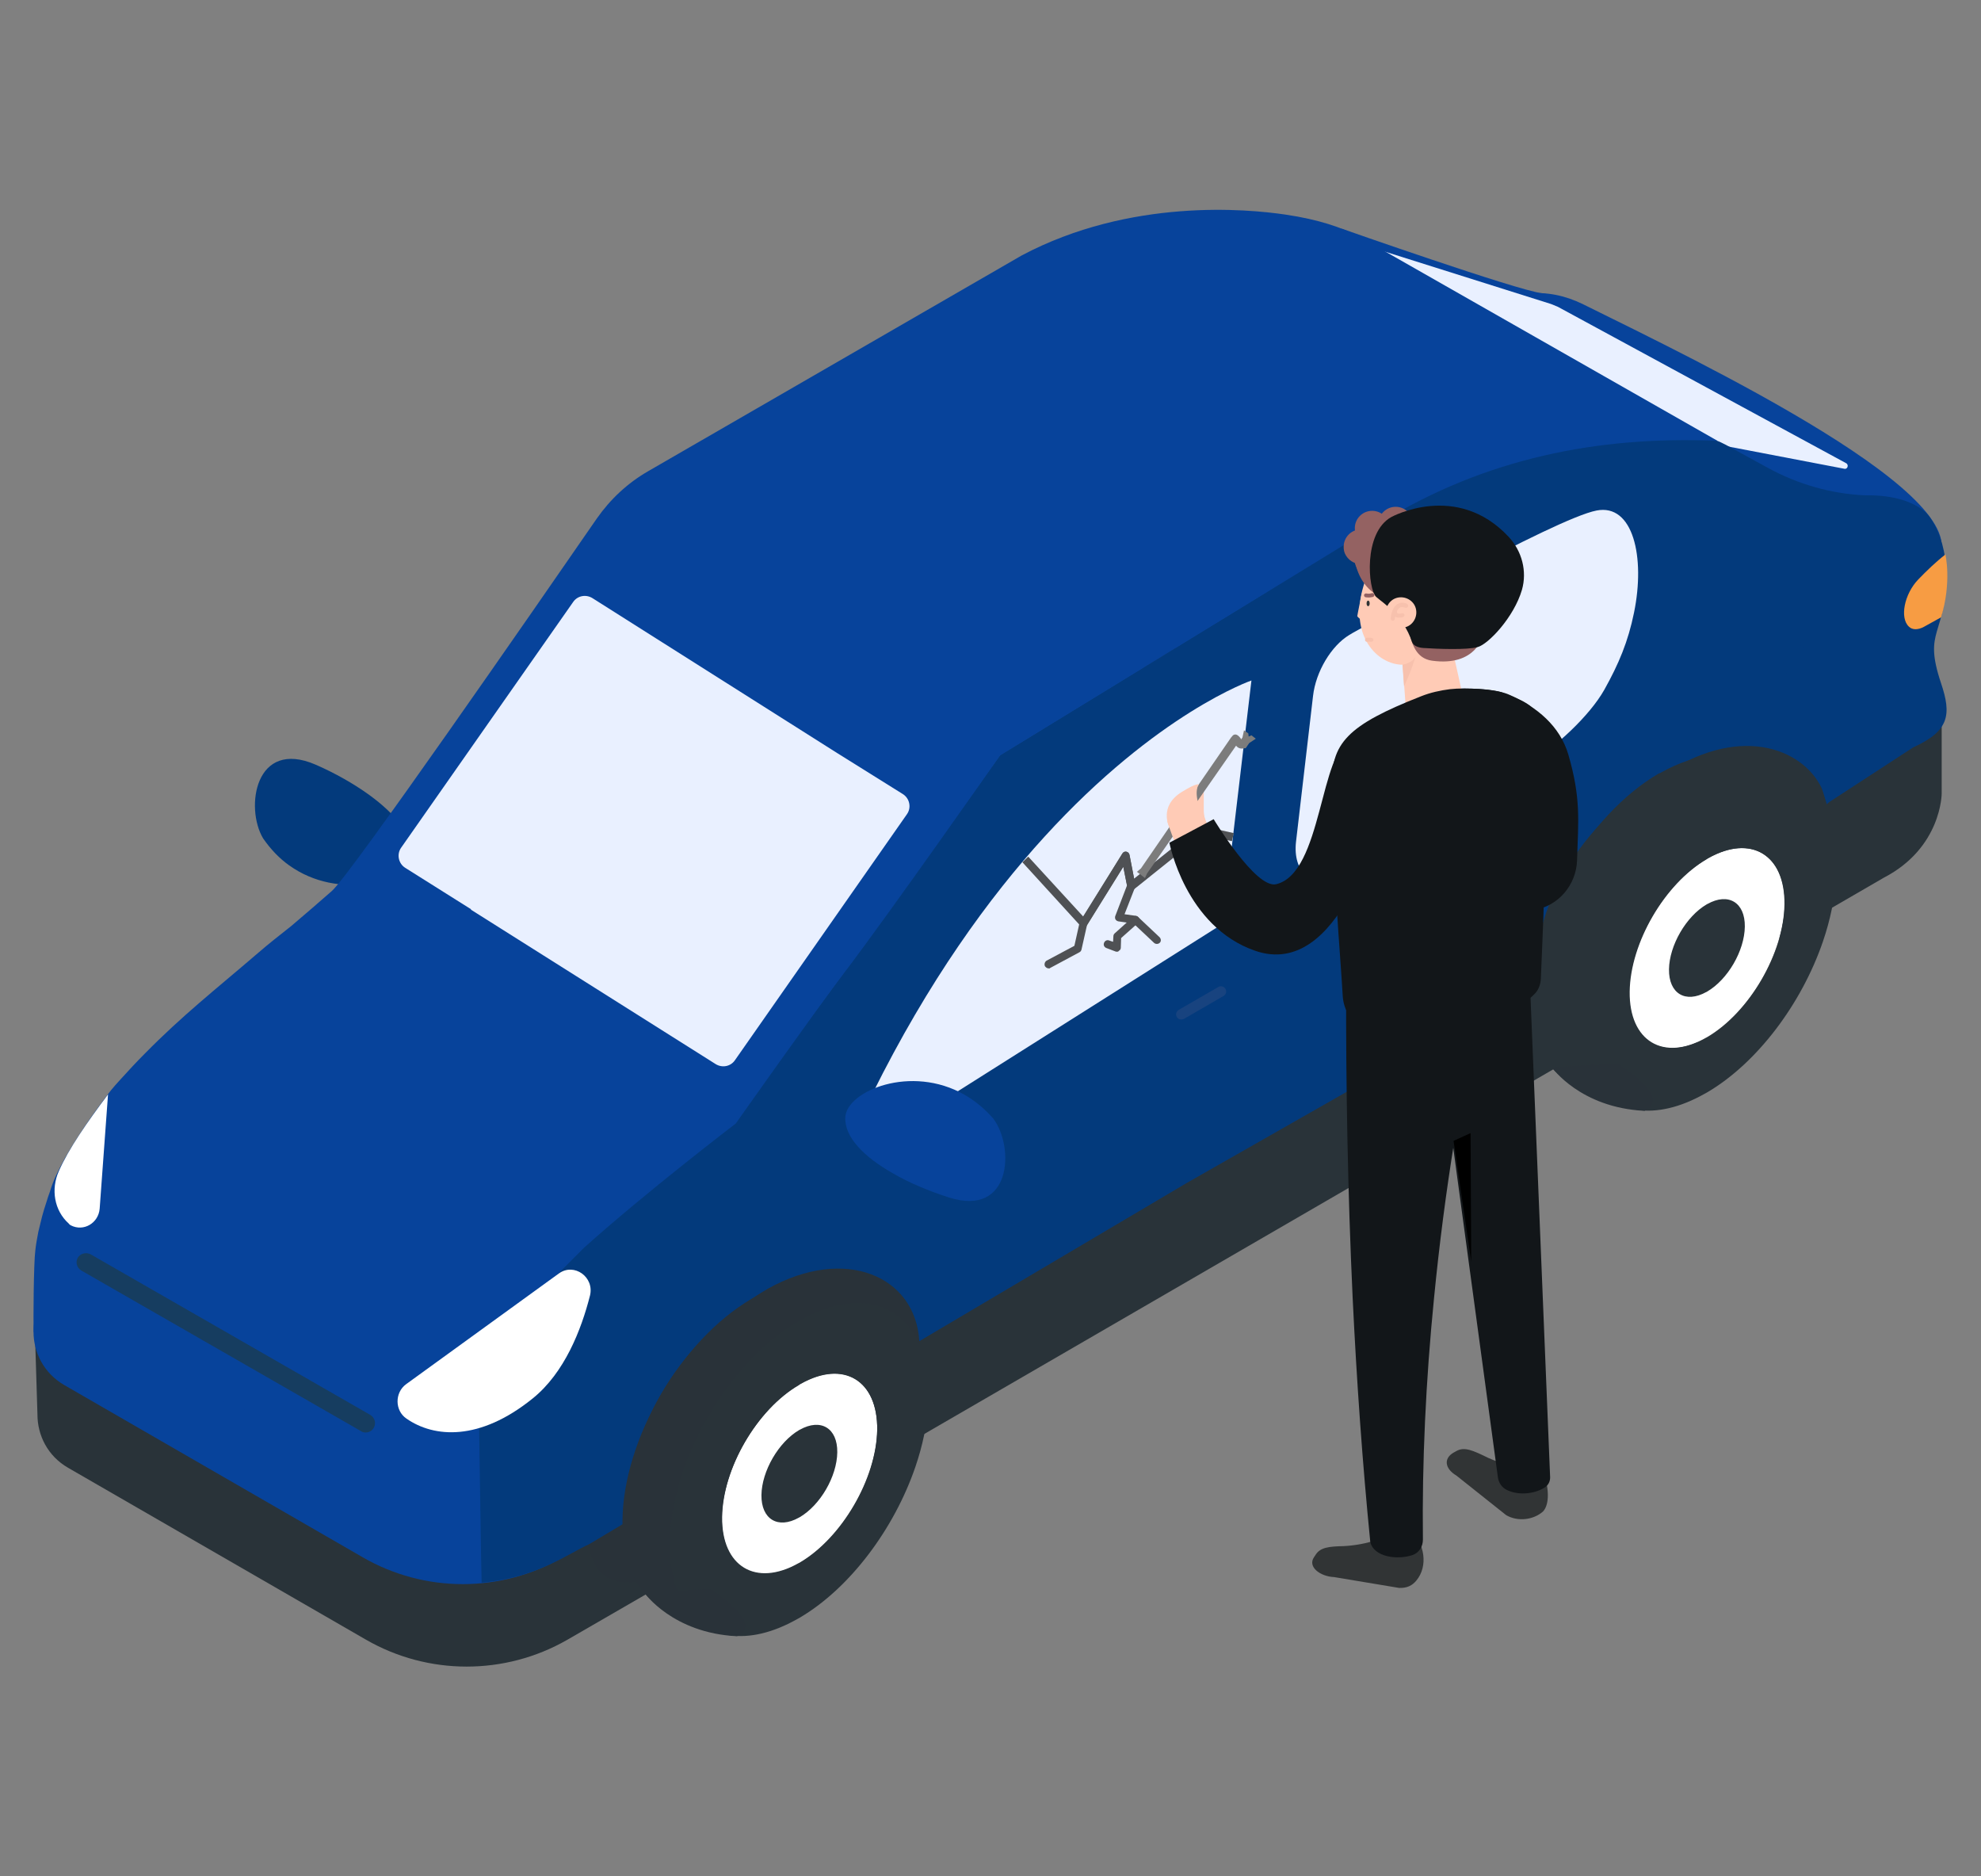 <?xml version="1.0" encoding="utf-8"?>
<!-- Generator: Adobe Illustrator 25.2.1, SVG Export Plug-In . SVG Version: 6.00 Build 0)  -->
<!DOCTYPE svg PUBLIC "-//W3C//DTD SVG 1.1//EN" "http://www.w3.org/Graphics/SVG/1.1/DTD/svg11.dtd">
<svg version="1.1" id="Calque_1" xmlns:x="http://ns.adobe.com/Extensibility/1.0/" xmlns:i="http://ns.adobe.com/AdobeIllustrator/10.0/" xmlns:graph="http://ns.adobe.com/Graphs/1.0/"
	 xmlns="http://www.w3.org/2000/svg" xmlns:xlink="http://www.w3.org/1999/xlink" x="0px" y="0px" viewBox="0 0 640 606"
	 style="enable-background:new 0 0 640 606;" xml:space="preserve">
<rect x="0" y="0" width="640" height="606" fill="#808080" stroke="none"/>
<style type="text/css">
	.st0{fill:#1B57A5;}
	.st1{fill:#005DF5;}
	.st2{fill:#293339;}
	.st3{fill:#55AAF8;}
	.st4{fill:#1456A4;}
	.st5{fill:#293239;}
	.st6{fill:#005ADD;}
	.st7{fill:#FFFFFF;}
	.st8{fill:#F79C43;}
	.st9{fill:none;}
	.st10{fill:#004DAA;}
	.st11{fill:#163D60;}
	.st12{fill:#113C60;}
	.st13{fill:#004EBF;}
	.st14{fill:#49AAF2;}
	.st15{fill:#39A2EA;}
	.st16{fill:#108FDD;}
	.st17{fill:#1C8FE5;}
	.st18{fill:#32A4EA;}
	.st19{fill:#C9C9C9;}
	.st20{fill:#07439B;}
	.st21{fill:#E9F0FF;}
	.st22{fill:#033A7C;}
	.st23{fill:#18437F;}
	.st24{fill:#4F5154;}
	.st25{fill:#FFCBB6;}
	.st26{fill:#121619;}
	.st27{fill:#313435;}
	.st28{fill:#FF8066;}
	.st29{fill:#946262;}
	.st30{fill:#F7C1AD;}
	.st31{fill:#7C7C7C;}
	.st32{fill:#8BD16D;}
	.st33{fill:#69A4F9;}
	.st34{fill:#599DEF;}
	.st35{fill:#382114;}
	.st36{fill:#95DD7A;}
	.st37{fill:#A8C9ED;}
	.st38{fill:#EBF3FF;}
	.st39{fill:none;stroke:#FFFFFF;stroke-width:2.832;stroke-miterlimit:10;}
	.st40{fill:#E6F0FF;}
	.st41{fill:#6899E3;}
	.st42{fill:#DE6C6C;}
	.st43{fill:#EAF0F9;}
	.st44{fill:#C0C6CE;}
	.st45{fill:#C49174;}
	.st46{fill:#232728;}
	.st47{fill:#ACAFF2;}
	.st48{fill:#424649;}
	.st49{fill:#359FEF;}
	.st50{fill:#B78369;}
	.st51{fill:#00307D;}
	.st52{fill:#FDFDFD;}
	.st53{fill:#76B3E5;}
	.st54{fill:#BED5F0;}
	.st55{fill:none;stroke:#C9C9C9;stroke-linecap:round;stroke-linejoin:round;stroke-miterlimit:10;}
	.st56{fill:none;stroke:#FFFFFF;stroke-linecap:round;stroke-linejoin:round;stroke-miterlimit:10;}
	.st57{fill:#936262;}
	.st58{fill:#B78369;stroke:#B78369;stroke-width:0.25;stroke-miterlimit:10;}
	.st59{fill:#313435;stroke:#313435;stroke-width:0.25;stroke-miterlimit:10;}
	.st60{fill:#86C66B;}
	.st61{fill:#C0DBFC;}
	.st62{fill:#293139;}
	.st63{fill:#05429B;}
	.st64{fill:#AAC7E8;}
	.st65{fill:#D9EAFF;}
	.st66{fill:#1A1F23;}
	.st67{fill:#BBDEFB;}
	.st68{fill:#013675;}
	.st69{fill:#032F5B;}
	.st70{fill:#0454A3;}
	.st71{opacity:0.34;fill:#FFFFFF;}
	.st72{fill:#C3D9EA;}
	.st73{fill:#0054CE;}
	.st74{fill:#1A76FC;}
	.st75{fill:#F5F6F7;}
	.st76{fill:#E0E0E0;}
	.st77{fill:#D1D2D3;}
	.st78{fill:#FFFAFA;}
	.st79{fill:#3E4A56;}
	.st80{clip-path:url(#SVGID_2_);}
	.st81{clip-path:url(#SVGID_4_);fill:#BBDEFB;}
	.st82{clip-path:url(#SVGID_6_);}
	.st83{clip-path:url(#SVGID_8_);fill:#293139;}
	.st84{clip-path:url(#SVGID_10_);}
	.st85{clip-path:url(#SVGID_12_);fill:#013675;}
	.st86{clip-path:url(#SVGID_14_);}
	.st87{clip-path:url(#SVGID_16_);fill:#032F5B;}
	.st88{clip-path:url(#SVGID_18_);}
	.st89{clip-path:url(#SVGID_20_);fill:#0454A3;}
	.st90{clip-path:url(#SVGID_22_);}
	.st91{clip-path:url(#SVGID_24_);fill:#FFFFFF;}
	.st92{clip-path:url(#SVGID_26_);}
	.st93{clip-path:url(#SVGID_28_);fill:#BED5F0;}
	.st94{clip-path:url(#SVGID_30_);}
	.st95{clip-path:url(#SVGID_32_);fill:#A4BFD8;}
	.st96{clip-path:url(#SVGID_34_);}
	.st97{clip-path:url(#SVGID_36_);fill:#C3D9EA;}
	.st98{clip-path:url(#SVGID_38_);}
	.st99{clip-path:url(#SVGID_40_);fill:#005DF5;}
	.st100{clip-path:url(#SVGID_42_);}
	.st101{clip-path:url(#SVGID_44_);fill:#0054CE;}
	.st102{clip-path:url(#SVGID_46_);}
	.st103{clip-path:url(#SVGID_48_);fill:#1A76FC;}
	.st104{clip-path:url(#SVGID_50_);}
	.st105{clip-path:url(#SVGID_52_);fill:#F5F6F7;}
	.st106{clip-path:url(#SVGID_54_);}
	.st107{clip-path:url(#SVGID_56_);fill:#E0E0E0;}
	.st108{clip-path:url(#SVGID_58_);}
	.st109{clip-path:url(#SVGID_60_);fill:#FFFFFF;}
	.st110{clip-path:url(#SVGID_62_);}
	.st111{clip-path:url(#SVGID_64_);fill:#D1D2D3;}
	.st112{fill:#EBF5FF;}
	.st113{fill:#D0E4F7;}
	.st114{fill:#B9D3ED;}
	.st115{fill:#104FC1;}
	.st116{fill:#316CE6;}
	.st117{fill:#A9D4FC;}
	.st118{fill:#2D62D1;}
	.st119{fill:#3E50B5;}
	.st120{fill:#E8EEFA;}
	.st121{fill:#0045A8;}
	.st122{fill:#044696;}
	.st123{fill:#F95D5D;}
	.st124{fill:#FFC931;}
	.st125{fill:#2CCE75;}
	.st126{fill:#F7F3F0;}
	.st127{fill:#191E23;}
	.st128{fill:#0A110D;}
	.st129{fill:#181B23;}
	.st130{fill:#182921;}
	.st131{fill:#0F2561;}
	.st132{fill:#3A96DB;}
	.st133{fill:#E0EEFF;}
	.st134{fill:#13261E;}
	.st135{fill:#FF5E3B;}
	.st136{fill:#F24620;}
	.st137{fill:#FF8166;}
	.st138{fill:none;stroke:#005DF5;stroke-width:8;stroke-linecap:round;stroke-linejoin:round;stroke-miterlimit:10;}
	.st139{fill:#EAB3A2;}
	.st140{fill:#EAEAEA;}
	.st141{fill:#F8FBFF;}
	.st142{fill:#F0F1F2;}
	.st143{fill:#E5E5E5;}
	.st144{fill:#E0A696;}
	.st145{fill:#CE9E7E;}
	.st146{fill:#BAD4F5;}
	.st147{fill:#BF8E73;}
	.st148{fill:#A9C8EA;}
	.st149{fill:#BC896D;}
	.st150{fill:#232526;}
	.st151{fill:#012C56;}
	.st152{fill:none;stroke:#B78369;stroke-width:0.5;stroke-linecap:round;stroke-linejoin:round;stroke-miterlimit:10;}
	.st153{fill:none;stroke:#313435;stroke-width:0.5;stroke-linecap:round;stroke-linejoin:round;stroke-miterlimit:10;}
	.st154{fill:#FFCE43;}
	.st155{fill:#F7890F;}
	.st156{clip-path:url(#SVGID_66_);fill:none;stroke:#FFFFFF;stroke-width:2;stroke-miterlimit:10;}
	.st157{opacity:0.74;fill:#033A7C;}
	.st158{fill:#D9E5F9;}
	.st159{fill:#F1F6FE;}
	.st160{fill:#00E09B;}
	.st161{enable-background:new    ;}
	.st162{clip-path:url(#SVGID_68_);}
	.st163{fill:#151616;}
	.st164{fill:#0D0F0F;}
	.st165{fill:#FFA727;}
	.st166{fill:#FFC524;}
	.st167{fill:#F2C97B;}
	.st168{fill:#FFB575;}
	.st169{fill:none;stroke:#FFD482;stroke-linecap:round;stroke-linejoin:round;stroke-miterlimit:10;}
	.st170{fill:#E69357;}
	.st171{fill:#FFDC8F;}
	.st172{fill:#F9BFAC;}
	.st173{clip-path:url(#SVGID_70_);enable-background:new    ;}
	.st174{fill:#0C1D4B;}
	.st175{clip-path:url(#SVGID_72_);enable-background:new    ;}
	.st176{fill:#0C1D4C;}
	.st177{clip-path:url(#SVGID_74_);enable-background:new    ;}
	.st178{fill:#0C1E4E;}
	.st179{clip-path:url(#SVGID_76_);enable-background:new    ;}
	.st180{fill:#0D2052;}
	.st181{clip-path:url(#SVGID_78_);enable-background:new    ;}
	.st182{clip-path:url(#SVGID_80_);enable-background:new    ;}
	.st183{clip-path:url(#SVGID_82_);enable-background:new    ;}
	.st184{clip-path:url(#SVGID_84_);enable-background:new    ;}
	.st185{clip-path:url(#SVGID_86_);enable-background:new    ;}
	.st186{clip-path:url(#SVGID_88_);enable-background:new    ;}
	.st187{clip-path:url(#SVGID_90_);enable-background:new    ;}
	.st188{clip-path:url(#SVGID_92_);enable-background:new    ;}
	.st189{clip-path:url(#SVGID_94_);enable-background:new    ;}
	.st190{clip-path:url(#SVGID_96_);enable-background:new    ;}
	.st191{fill:#858585;}
	.st192{fill:#868686;}
	.st193{fill:#909090;}
	.st194{fill:#F7F9FD;}
	.st195{clip-path:url(#SVGID_102_);enable-background:new    ;}
	.st196{opacity:0.51;}
	.st197{clip-path:url(#SVGID_104_);enable-background:new    ;}
	.st198{fill:#BBE1F9;}
	.st199{clip-path:url(#SVGID_106_);enable-background:new    ;}
	.st200{fill:#E3F1FF;}
	.st201{clip-path:url(#SVGID_108_);enable-background:new    ;}
	.st202{clip-path:url(#SVGID_110_);enable-background:new    ;}
	.st203{clip-path:url(#SVGID_112_);enable-background:new    ;}
	.st204{clip-path:url(#SVGID_114_);enable-background:new    ;}
	.st205{fill:#DD4343;}
	.st206{fill:#FF6969;}
	.st207{fill:#FFA9A9;}
	.st208{fill:#519AF2;}
	.st209{fill:none;stroke:#F7C1AD;stroke-linecap:round;stroke-linejoin:round;stroke-miterlimit:10;}
	.st210{fill:none;stroke:#313435;stroke-linecap:round;stroke-linejoin:round;stroke-miterlimit:10;}
	.st211{fill:none;stroke:#E0A696;stroke-linecap:round;stroke-linejoin:round;stroke-miterlimit:10;}
	.st212{fill:#F49A9A;}
	.st213{fill:#F2F0F0;}
	.st214{clip-path:url(#SVGID_116_);}
	.st215{fill:#F74B4B;}
	.st216{fill:#040405;}
	.st217{fill:#E8E8E8;}
	.st218{fill:#FEBDC5;}
	.st219{fill:#E3A9B0;}
	.st220{fill:#022F5B;}
	.st221{fill:#D1D1D1;}
	.st222{fill:#3D464C;}
	.st223{fill:#C8CACC;}
	.st224{fill:#3EC688;}
</style>
<g>
	<g>
		<path class="st19" d="M593.5,240.6c-0.7,0-1.3-0.6-1.3-1.3V216c0-0.7,0.6-1.3,1.3-1.3c0.7,0,1.3,0.6,1.3,1.3v23.3
			C594.8,240,594.2,240.6,593.5,240.6z"/>
	</g>
	<g>
		<path class="st7" d="M603.4,172.8c-0.6,0-1.1-0.4-1.3-1c-1.1-3.9-6-5.4-6-5.4c-0.7-0.2-1.1-0.9-0.9-1.6c0.2-0.7,0.9-1.1,1.6-0.9
			c0.3,0.1,6.3,2,7.8,7.2c0.2,0.7-0.2,1.4-0.9,1.6C603.6,172.8,603.5,172.8,603.4,172.8z"/>
	</g>
	<g>
		<polygon class="st0" points="144.7,461 230,387.9 328.6,247.2 494.4,155.6 555.6,146.8 591.9,164.1 618,164.6 596.4,149.6 
			548.7,135.8 482.1,147 321.1,236.6 222,376.8 131.3,458.2 		"/>
	</g>
	<g>
		<g>
			<path class="st20" d="M433.3,73.8c0,0,56.9,20,64.8,20.9s9.7,14.8,9.7,14.8l-50.5-5L433.3,73.8z"/>
		</g>
	</g>
	<g>
		<g>
			<path class="st20" d="M466.6,115.6l11.8-12.9c8.6-9.4,21.6-10.1,33.1-4.4c37.8,18.7,131,63.3,113.7,83.6
				C602.7,208.4,466.6,115.6,466.6,115.6z"/>
		</g>
	</g>
	<g>
		<g>
			<path class="st21" d="M441.8,79.5l59.3,18.7c0.7,0.3,1.5,0.6,2.2,0.9l93.1,50.5c1,0.5,0.5,2.1-0.6,1.8l-98.2-18.8L441.8,79.5z"/>
		</g>
	</g>
	<g>
		<g>
			<path class="st2" d="M118.2,529.6L22,474.1c-6.6-3.8-9.9-10.5-9.9-17.2l-0.8-25.9l87.3-35.5l158.5,91.5l-73.9,42.7
				C163.1,541.2,138.3,541.2,118.2,529.6z"/>
		</g>
	</g>
	<g>
		<g>
			<path class="st20" d="M117,502.9l-96.2-55.5c-13.3-7.7-13.3-26.8,0-34.5l76.6-44.2l158.5,91.5L182,502.9
				C161.9,514.6,137.1,514.6,117,502.9z"/>
		</g>
	</g>
	<g>
		<g>
			<path class="st4" d="M535.7,259.3l-72.9-42.1c-15.7-9.1-13.7-25.1,4.4-35.6l0,0c18.2-10.5,45.9-11.6,61.6-2.6l72.9,42.1
				c15.7,9.1,13.7,25.1-4.4,35.6l0,0C579.1,267.2,551.4,268.4,535.7,259.3z"/>
		</g>
	</g>
	<g>
		<g>
			<path class="st5" d="M321.6,447c0-2.4-26.7-104-81.5-59.4c-24,19.5-65.9,108-44.2,121.8S321.6,447,321.6,447z"/>
		</g>
	</g>
	<g>
		<g>
			<path class="st2" d="M627.2,229.5l-37.1,13l-17.1-9.2l-115.6-43.6l-87.7,22.1l1.2,39.3c0,6.7,3.3,13.4,9.9,17.2L297,433.2
				c0,19.8,0.3,19.4,0.7,30.5l310.9-180.2c18.7-9.7,18.7-27.2,18.7-27.2V229.5z"/>
		</g>
	</g>
	<g>
		<g>
			<path class="st22" d="M590.2,259.8c-2.4-14.2-20.9-25.6-44.7-14.2c-28.2,13.6-49.4,39.1-50.1,72.7l-112,63.8L297,433.2
				c-1.2-20.9-23.8-31-49-16.9c-26.5,15.5-45.1,41.9-45.8,75.4l-11.9,7.1c-6.9,3.1-16.8,10.8-34.7,12.4c-0.1-0.5-0.9-56.6-0.9-56.6
				c-0.5-14.4,2-21.8,11-36.5c4.3-7,73.1-61.1,79.9-68.2c8.2-8.6,77.5-106,77.5-106l86.4-52.9c0,0,17.3-16.2,43.3-31.2
				c1.8-5.5,6.6-10.9,14.2-15.3c12.8-7.4,30.5-10.1,45.2-7.9l2.3,4.5c0,0,7.8-4.5,19-2.9l17,3c2.5,0.4,4.9,1.3,7.1,2.5l13.5,7.4
				c9.7,5.3,20.4,8.4,31.5,8.9v0c15.9-0.3,20.6,6.7,20.6,6.7c0.9,1.3,9.3,12,3.6,32.7C621.7,218.7,590.2,259.8,590.2,259.8"/>
		</g>
	</g>
	<g>
		<g>
			<path class="st22" d="M93.4,279.5c-3.1-2.2-5.9-5.1-8.4-8.7c-5.9-9.9-2.6-32.3,17-23.8c6.2,2.7,12.2,6.1,17.2,9.7
				c8.7,6.3,14.5,13.4,13.4,19.7C131.1,284.6,109.6,291.1,93.4,279.5z"/>
		</g>
	</g>
	<g>
		<g>
			<path class="st21" d="M285.2,367.8L395,298.4l9.3-78.6c0,0-30.3,10.4-66.8,50.4c-18,19.7-37.6,46.7-55.7,83.2
				C277.7,361.8,279.6,371.3,285.2,367.8z"/>
		</g>
	</g>
	<g>
		<g>
			<path class="st21" d="M527.9,197.9c3.7-18-0.3-35.3-12.1-33c-13.5,2.6-76,38-78.9,39.6c-0.3,0.2-0.7,0.4-1,0.6
				c-5.8,3.5-10.8,11.8-11.7,19.7l-5.5,47.1c-1.1,9.8,5.2,15.2,12.5,10.8l62.8-36.2c8.4-5,19.5-15.2,24.3-23.7
				C523,214.4,526,207.2,527.9,197.9z"/>
		</g>
	</g>
	<g>
		<path class="st20" d="M438.5,76.1c-4.9-2.5-12.3-5.2-23.3-6.8c-12.2-1.8-50-5.4-85.1,13.2l-120.7,69.7c-6.6,3.8-12.2,9-16.6,15.3
			c-20.1,29.1-79.7,115.2-85.6,120.3c-4.1,3.6-8.5,7.4-13.1,11.3c-3.8,3-7.5,5.9-10.6,8.6c-14.1,12.1-24.6,20.3-36.8,32.7
			c-2.6,2.6-5.2,5.4-8,8.5c-1,1.1-1.9,2.1-2.8,3.2c0,0-16.2,20.5-19.7,32.6c-0.5,1.3-0.9,2.6-1.3,3.9c-0.5,1.4-0.9,2.9-1.3,4.3
			c-0.4,1.7-0.8,3.3-1.2,4.9c-0.4,2.1-0.8,4.2-1,6.2c-0.5,3.6-0.7,22.8-0.5,26.2L148.3,481l11.3-37.2c0.4-0.4,0.8-3.4,1.1-6.8
			c0.2-0.6,0.5-1.5,0.7-2.1c3.9-6.3,8.3-12.1,13-17.5c4.6-4.7,9.4-9.5,14.2-14.3c19.9-17.9,49.1-40.2,49.1-40.2s27.2-38.5,34.9-48.5
			c15-19.7,50.5-70.4,50.5-70.4l123.4-75.5c33.2-20.3,69.6-27.8,108.4-26.1L438.5,76.1z"/>
	</g>
	<g>
		<g>
			<path class="st21" d="M270.4,243.2L270.4,243.2l-79-50c-2.1-1.3-4.8-0.8-6.2,1.2l-55.6,79.4c-1.5,2.1-0.9,5.1,1.3,6.5l21.3,13.4
				l-0.1,0.1l79.1,49.9c2.1,1.3,4.8,0.8,6.2-1.2L293,263c1.5-2.1,0.9-5.1-1.3-6.5L270.4,243.2z"/>
		</g>
	</g>
	<g>
		<g>
			<path class="st22" d="M628.8,183.9c0.1,22.3-7.7,18.9-1.7,36.8c3.4,10.1,2.7,15.4-9,20.7l-28.1,18.3"/>
		</g>
		<g>
			<path class="st22" d="M590.2,259.8l-4.2-42.3c-0.2-1.8-0.8-3.5-1.7-5.1l-31-50.3c-3.1-5-2.1-11.5,2.4-15.3v0"/>
		</g>
	</g>
	<g>
		<g>
			<path class="st8" d="M627.1,199.4l-5.6,3.1c-1.9,1-3.7,1-4.8-0.1c-3-2.8-1.5-10.5,3-15.2c2.7-2.8,5.7-5.7,8.8-8.1
				C628.5,179.1,630.6,188,627.1,199.4z"/>
		</g>
	</g>
	<g>
		<g>
			<path class="st7" d="M131.2,447.1l49.4-35.8c4.9-3.5,11.5,1.2,10,7.2c-2.8,11-8.2,24.9-18.5,33.2c-17.2,13.9-31.9,12.7-40.8,6.5
				C127.5,455.6,127.5,449.8,131.2,447.1z"/>
		</g>
	</g>
	<g>
		<g>
			<g>
				<path class="st5" d="M243.6,419.2c23.1-13,41.5-1.9,41.1,24.8c0,0.6,0,1.3-0.1,1.9c-0.3,6.8-1.8,13.9-4.2,20.9
					c-6.8,19.8-21,39-37.3,48.6c-0.3,0.2-0.6,0.3-0.9,0.5c-16,9-29.8,6.5-36.6-4.9c-2.5-4.2-4-9.5-4.4-15.8
					c-0.1-1.3-0.1-2.7-0.1-4.1c0.3-26.4,18.9-58.2,41.6-71.5C243,419.5,243.3,419.3,243.6,419.2z"/>
			</g>
		</g>
		<g>
			<g>
				<path class="st2" d="M258.2,461.9c0.1,0,0.2-0.1,0.2-0.1c6.8-3.8,12.2-0.5,12.1,7.3c-0.1,7.8-5.6,17.1-12.2,21
					c-0.1,0-0.2,0.1-0.2,0.1c-6.8,3.8-12.2,0.6-12.1-7.3C246.1,475.1,251.6,465.8,258.2,461.9z"/>
			</g>
		</g>
		<g>
			<g>
				<path class="st7" d="M258.7,447c13.8-7.8,24.9-1.2,24.7,14.9c-0.2,15.8-11.3,34.9-25,42.9c-0.2,0.1-0.3,0.2-0.5,0.3
					c-13.8,7.8-24.9,1.1-24.7-14.9c0.2-15.8,11.3-34.9,24.9-42.8C258.3,447.2,258.5,447.1,258.7,447z M258.3,490.1
					c6.7-3.9,12.1-13.2,12.2-21c0.1-7.8-5.3-11.1-12.1-7.3c-0.1,0-0.2,0.1-0.2,0.1c-6.7,3.9-12.1,13.3-12.2,21
					c-0.1,7.8,5.3,11.1,12.1,7.3C258.2,490.1,258.3,490.1,258.3,490.1"/>
			</g>
		</g>
		<g>
			<g>
				<path class="st2" d="M258.9,426.3c23.1-13,41.5-1.9,41.1,24.8c0,0.6,0,1.3-0.1,1.9c-0.3,6.8-1.8,13.9-4.2,20.9
					c-6.8,19.8-21,39-37.3,48.6c-0.3,0.2-0.6,0.3-0.9,0.5c-16,9-29.8,6.5-36.6-4.9c-2.5-4.2-4-9.5-4.4-15.8
					c-0.1-1.3-0.1-2.7-0.1-4.1c0.3-26.4,18.9-58.2,41.6-71.5C258.4,426.6,258.6,426.5,258.9,426.3z M258.4,504.7
					c13.6-8,24.7-27.1,25-42.9c0.2-16-10.9-22.7-24.7-14.9c-0.2,0.1-0.4,0.2-0.5,0.3c-13.6,8-24.7,27-24.9,42.8
					c-0.2,16,10.9,22.7,24.7,14.9C258.1,504.9,258.2,504.8,258.4,504.7"/>
			</g>
		</g>
		<g>
			<path class="st5" d="M208.2,514.5c0,0,9.1,13,29.9,14c9.5-4.1-8.7-15.3-8.7-15.3L208.2,514.5z"/>
		</g>
	</g>
	<g>
		<g>
			<g>
				<path class="st2" d="M536.7,249.5c23.1-13,41.5-1.9,41.1,24.8c0,0.6,0,1.3-0.1,1.9c-0.3,6.8-1.8,13.9-4.2,20.9
					c-6.8,19.8-21,39-37.3,48.6c-0.3,0.2-0.6,0.3-0.9,0.5c-16,9-29.8,6.5-36.6-4.9c-2.5-4.2-4-9.5-4.4-15.8
					c-0.1-1.3-0.1-2.7-0.1-4.1c0.3-26.4,18.9-58.2,41.6-71.5C536.2,249.8,536.5,249.6,536.7,249.5z"/>
			</g>
		</g>
		<g>
			<g>
				<path class="st2" d="M551.4,292.2c0.1,0,0.2-0.1,0.2-0.1c6.8-3.8,12.2-0.5,12.1,7.3c-0.1,7.8-5.6,17.1-12.2,21
					c-0.1,0-0.2,0.1-0.2,0.1c-6.8,3.8-12.2,0.6-12.1-7.3C539.3,305.4,544.7,296.1,551.4,292.2z"/>
			</g>
		</g>
		<g>
			<g>
				<path class="st7" d="M551.8,277.2c13.8-7.8,24.9-1.2,24.7,14.9c-0.2,15.8-11.3,34.9-25,42.9c-0.2,0.1-0.3,0.2-0.5,0.3
					c-13.8,7.8-24.9,1.1-24.7-14.9c0.2-15.8,11.3-34.9,24.9-42.8C551.5,277.4,551.7,277.3,551.8,277.2z M551.5,320.3
					c6.7-3.9,12.1-13.2,12.2-21c0.1-7.8-5.3-11.1-12.1-7.3c-0.1,0-0.2,0.1-0.2,0.1c-6.7,3.9-12.1,13.3-12.2,21
					c-0.1,7.8,5.3,11.1,12.1,7.3C551.4,320.4,551.4,320.4,551.5,320.3"/>
			</g>
		</g>
		<g>
			<g>
				<path class="st2" d="M552.1,256.6c23.1-13,41.5-1.9,41.1,24.8c0,0.6,0,1.3-0.1,1.9c-0.3,6.8-1.8,13.9-4.2,20.9
					c-6.8,19.8-21,39-37.3,48.6c-0.3,0.2-0.6,0.3-0.9,0.5c-16,9-29.8,6.5-36.6-4.9c-2.5-4.2-4-9.5-4.4-15.8
					c-0.1-1.3-0.1-2.7-0.1-4.1c0.3-26.4,18.9-58.2,41.6-71.5C551.5,256.9,551.8,256.8,552.1,256.6z M551.6,335
					c13.6-8,24.7-27.1,25-42.9c0.2-16-10.9-22.7-24.7-14.9c-0.2,0.1-0.4,0.2-0.5,0.3c-13.6,8-24.7,27-24.9,42.8
					c-0.2,16,10.9,22.7,24.7,14.9C551.2,335.2,551.4,335.1,551.6,335"/>
			</g>
		</g>
		<g>
			<path class="st5" d="M501.4,344.8c0,0,9.1,13,29.9,14c9.5-4.1-8.7-15.3-8.7-15.3L501.4,344.8z"/>
		</g>
	</g>
	<g>
		<g>
			<path class="st23" d="M381.6,329.3c-0.6,0-1.1-0.3-1.4-0.8c-0.5-0.8-0.2-1.8,0.6-2.3l12.8-7.4c0.8-0.5,1.8-0.2,2.3,0.6
				c0.5,0.8,0.2,1.8-0.6,2.3l-12.8,7.4C382.2,329.2,381.9,329.3,381.6,329.3z"/>
		</g>
	</g>
	<g>
		<g>
			<path class="st23" d="M490.3,266.1c-0.6,0-1.1-0.3-1.4-0.8c-0.5-0.8-0.2-1.8,0.6-2.3l12.8-7.4c0.8-0.5,1.8-0.2,2.3,0.6
				c0.5,0.8,0.2,1.8-0.6,2.3l-12.8,7.4C490.8,266.1,490.5,266.1,490.3,266.1z"/>
		</g>
	</g>
	<g>
		<g>
			<path class="st11" d="M118.1,462.7c-0.5,0-1-0.1-1.4-0.4l-90.4-51.9c-1.4-0.8-2-2.6-1.2-4.1c0.8-1.4,2.6-1.9,4.1-1.2l90.4,51.9
				c1.4,0.8,2,2.6,1.2,4.1C120.2,462.2,119.2,462.7,118.1,462.7z"/>
		</g>
	</g>
	<g>
		<g>
			<path class="st20" d="M311.6,353.6c3.3,1.9,6.4,4.4,9.3,7.7c6.9,9.2,6,31.9-14.3,25.5c-6.5-2.1-12.8-4.7-18.1-7.8
				c-9.4-5.3-15.8-11.8-15.4-18.2C273.6,352.4,294.3,343.7,311.6,353.6z"/>
		</g>
	</g>
	<g>
		<g>
			<path class="st7" d="M22.9,395.8c4.1,2.1,8.9-0.7,9.3-5.4l2.7-36.9c-6.6,8.8-12.7,17.5-15.9,24.8c-2.6,5.8-1.5,12.7,3.2,16.9
				C22.4,395.5,22.7,395.7,22.9,395.8z"/>
		</g>
	</g>
	<g>
		<path class="st24" d="M350.2,299.6c-0.4,0-0.7-0.2-1-0.4l-18.9-20.7l1.9-1.8l17.8,19.4l12.6-20.4c0.3-0.5,0.8-0.7,1.3-0.6
			c0.5,0.1,0.9,0.5,1,1l1.5,7.7l20.9-16.7c0.3-0.2,0.7-0.3,1.1-0.3l10.2,2.3l-0.6,2.6l-9.6-2.1l-22.1,17.7c-0.4,0.3-0.8,0.4-1.3,0.2
			c-0.4-0.2-0.7-0.5-0.8-1l-1.3-6.5l-11.8,19c-0.2,0.3-0.6,0.6-1,0.6C350.2,299.6,350.2,299.6,350.2,299.6z"/>
	</g>
	<g>
		<path class="st24" d="M338.8,312.8c-0.5,0-0.9-0.3-1.2-0.7c-0.3-0.6-0.1-1.4,0.5-1.8l9-4.8l1.7-7.6c0-0.1,0.1-0.3,0.2-0.4
			l13.6-21.8c0.3-0.5,0.8-0.7,1.3-0.6c0.5,0.1,0.9,0.5,1,1l1.9,9.8c0,0.2,0,0.5-0.1,0.7l-3.4,8.7l3.6,0.5c0.3,0,0.5,0.2,0.7,0.3
			l7,6.6c0.5,0.5,0.6,1.3,0.1,1.8c-0.5,0.5-1.3,0.5-1.8,0.1l-6.7-6.3l-4.9-0.7c-0.4-0.1-0.7-0.3-0.9-0.6c-0.2-0.3-0.2-0.8-0.1-1.1
			l3.8-9.9l-1.2-6.1l-11.7,18.8l-1.8,8c-0.1,0.4-0.3,0.7-0.7,0.9l-9.5,5.1C339.3,312.8,339,312.8,338.8,312.8z"/>
	</g>
	<g>
		<path class="st24" d="M360.8,307.4c-0.2,0-0.3,0-0.5-0.1l-2.9-1.1c-0.7-0.3-1-1-0.7-1.7c0.3-0.7,1-1,1.7-0.7l1.2,0.4l0.1-1.8
			c0-0.4,0.2-0.7,0.4-0.9l5.9-5.3c0.5-0.5,1.4-0.4,1.8,0.1c0.5,0.5,0.4,1.4-0.1,1.8l-5.5,4.9l-0.1,3.1c0,0.4-0.2,0.8-0.6,1
			C361.3,307.4,361.1,307.4,360.8,307.4z"/>
	</g>
	<g>
		<path class="st25" d="M388.9,266.2l0.3-1.8l-0.2-1.4c-0.1-0.5-0.1-1.1-0.1-1.7v-6.6l-2.7,0.7l-1,6.4L388.9,266.2z"/>
	</g>
	<g>
		<path class="st26" d="M487.6,224.4c8.9,3.9,16.4,10.1,19.1,19.4c4.1,14.1,3.2,21.3,2.8,34c-0.2,8-6.1,15-14,16.1
			c-0.9,0.1-1.6,0.2-2.1,0.1l-4.3-2.8c-2.7-0.2-1.3-10.1-2.5-14.5l-1.9-32.7c-2.3-7.8-0.6-14.5,3.9-15.5l-21.6-5.8
			C470,222.4,481.7,221.8,487.6,224.4z"/>
	</g>
	<g>
		<path class="st27" d="M495.4,474l-7.1-0.9c-2.6-0.3-5.1-1.1-7.5-2.2c-4.9-2.4-7.7-3.7-10.3-2.2l-0.9,0.5c-3.3,1.9-2.8,5.2,0.9,7.4
			l16.1,12.8c3.8,2.2,8.8,1.5,11.8-1.1c0,0,2.6-2,1.3-8.9C499,475.4,498.5,475.7,495.4,474z"/>
	</g>
	<g>
		<path class="st27" d="M450.5,495.4l-5.4,1.9c-3.5,1.2-7.2,1.9-11,2.1c-4.7,0.1-7.5,0.4-9,2.7l-0.6,0.9c-2.1,3.1,2,6.2,6.5,6.4
			l21,3.5c2.6,0.1,4.3-0.8,5.6-2.4c1.9-2.3,2.6-5.3,2.2-8.3c-0.2-1.5-0.7-3.2-1.6-5C456.4,493.7,454,495.6,450.5,495.4z"/>
	</g>
	<g>
		<path class="st26" d="M442.7,498.1c1.2,4.9,8.8,5.8,13.6,4.2c2.1-0.7,3.4-2.7,3.4-5c-0.3-24.6,0.9-51.1,3.6-78.1
			c3.3-33.8,8.8-68.4,16.5-100.8h-44.9c-0.1,32,0.5,66.6,2.1,100.8C438.3,446.3,440.2,473,442.7,498.1z"/>
	</g>
	<g>
		<path class="st26" d="M486.9,481.3c4.2,2,9.7,1,12.5-1.1c0.9-0.7,1.4-1.8,1.4-3l-6.5-159l-31.3,4.6L483.9,477
			C484.1,478.9,485.2,480.5,486.9,481.3z"/>
	</g>
	<g>
		<path class="st28" d="M451.3,207c3.1,10.7,11.1,13.8,17.8,6.8c6.8-7,9.8-21.4,6.7-32.1c-3.1-10.7-11.1-13.8-17.8-6.8
			C451.2,181.8,448.2,196.2,451.3,207z"/>
	</g>
	<g>
		<path class="st25" d="M440,203.6c3.1,10.7,14.6,14.6,21.4,7.6c6.8-7,9.8-21.4,6.7-32.1c-3.1-10.7-11.1-13.8-17.8-6.8
			C443.4,179.3,436.9,192.8,440,203.6z"/>
	</g>
	<g>
		<path class="st25" d="M466.1,234.6l1.2-0.3c3.9-0.9,6.4-4.8,5.5-8.6l-4.9-21.9c-0.9-3.9-4.8-6.4-8.6-5.5l-1.2,0.3
			c-3.9,0.9-6.4,4.8-5.5,8.6l1.6,21.8C455,232.8,462.2,235.4,466.1,234.6z"/>
	</g>
	<g>
		<path class="st29" d="M479.1,205.2c0,0-2.1,10.2-16.5,8.2c-10.3-1.5-5.7-18.9-12-19.4c-11.4-1-15.5-14.5-11-19.9
			c4.5-5.4,14.4-10.1,23.5-6.1C472.1,171.9,486,171.7,479.1,205.2z"/>
	</g>
	<g>
		<path class="st26" d="M485.6,223.8c11.9,4.7,15.1,4.9,13.5,37.3c0.3,20.6-0.6,37.8-1.3,55.1c-0.1,1.6-0.6,3.2-1.7,4.5
			c-8.5,9.6-41.1,17.7-55.1,11.7c-4.2-1.8-6.9-6-7.2-10.6c-0.8-14.1-3.3-40.9-3.3-64.9c0-0.9,0-1.7-0.1-2.6
			c-0.7-14.2,5-20.1,28.7-29.4c3-1.2,6.2-1.9,9.4-2.3C473.8,222,482.9,222.7,485.6,223.8z"/>
	</g>
	<g>
		<polygon points="475.3,407.5 475.1,366 469.6,368.5 		"/>
	</g>
	<g>
		<circle class="st29" cx="450.9" cy="169.3" r="5.6"/>
	</g>
	<g>
		<circle class="st29" cx="443.3" cy="170.6" r="5.6"/>
	</g>
	<g>
		<path class="st29" d="M445.3,176.6c0,3.1-2.5,5.6-5.6,5.6c-2.3,0-4.3-1.4-5.2-3.4c-0.3-0.7-0.4-1.4-0.4-2.2c0-3.1,2.5-5.6,5.6-5.6
			S445.3,173.6,445.3,176.6z"/>
	</g>
	<g>
		<path class="st26" d="M449.5,167c0,0,21.1-11.6,37.9,6.4c4.3,4.6,6,11.1,4.3,17.1c-2.6,8.9-10.9,17.6-14.3,18.5
			c-3.4,1-13.2,0.6-17.6,0.3c-1.4-0.1-3.1-0.6-3.6-1.9c-3-8.9-9.5-12.7-11.6-14.6C442,190.5,440.3,172.1,449.5,167z"/>
	</g>
	<g>
		<path class="st25" d="M447.9,199.2c0.7,2.6,3.5,4.1,6.1,3.4c2.6-0.7,4.1-3.5,3.4-6.1c-0.7-2.6-3.5-4.1-6.1-3.4
			C448.7,193.8,447.2,196.6,447.9,199.2z"/>
	</g>
	<g>
		<path class="st29" d="M437.7,181.9c0,0,2.9,8.5,4.6,6.2c1.4-1.9-3.3-8.6-3.3-8.6L437.7,181.9z"/>
	</g>
	<g>
		<path class="st30" d="M450,200.5C450,200.5,450,200.5,450,200.5c-0.4,0-0.7-0.3-0.7-0.7c0-0.1,0.2-3.5,2.2-4.7
			c0.9-0.5,1.9-0.6,3-0.1c0.3,0.1,0.5,0.5,0.4,0.9c-0.1,0.3-0.5,0.5-0.9,0.4c-0.8-0.3-1.4-0.3-1.8,0c-1.1,0.7-1.5,2.9-1.6,3.7
			C450.6,200.2,450.3,200.5,450,200.5z"/>
	</g>
	<g>
		<path class="st30" d="M452,199.5c-0.5,0-1-0.1-1.4-0.4c-0.3-0.2-0.7-0.7-0.7-1.6c0-0.4,0.3-0.7,0.7-0.7s0.7,0.3,0.7,0.7
			c0,0.4,0.2,0.6,0.2,0.6c0.3,0.2,1.1,0.1,1.4,0c0.4-0.1,0.7,0.1,0.8,0.4c0.1,0.3-0.1,0.7-0.4,0.8C453,199.4,452.6,199.5,452,199.5z
			"/>
	</g>
	<g>
		<path class="st30" d="M453.1,214.7c0,0,3.2-0.5,4.2-2.6c-1.3,4.6-3.7,9.6-3.7,9.6L453.1,214.7z"/>
	</g>
	<g>
		<path class="st25" d="M440,191.4c0,0-1.5,7.3-1.5,7.6s1.8,1.7,1.8,1.7L440,191.4z"/>
	</g>
	<g>
		<ellipse class="st27" cx="442" cy="194.9" rx="0.5" ry="0.9"/>
	</g>
	<g>
		<path class="st29" d="M442.2,193c-0.6,0-1-0.1-1.1-0.1c-0.3-0.1-0.5-0.5-0.4-0.8c0.1-0.3,0.5-0.5,0.8-0.4l0,0c0,0,0.8,0.2,1.7-0.1
			c0.3-0.1,0.7,0.1,0.8,0.4c0.1,0.3-0.1,0.7-0.4,0.8C443.1,192.9,442.6,193,442.2,193z"/>
	</g>
	<g>
		<path class="st30" d="M443,207.3c-0.1,0-0.2,0-0.2,0c-0.2-0.1-0.8-0.1-1.1,0c-0.4,0-0.7-0.2-0.7-0.6c0-0.4,0.2-0.7,0.6-0.7
			c0.2,0,1.1-0.1,1.7,0.1c0.3,0.1,0.5,0.5,0.4,0.8C443.5,207.2,443.3,207.3,443,207.3z"/>
	</g>
	<g>
		<polygon class="st31" points="367.3,281.6 368.6,280.5 397.8,238.1 400,239.9 370.6,282.1 369.9,283.6 		"/>
	</g>
	<g>
		<path class="st25" d="M389.8,282.9L389.8,282.9c3-1.1,4.6-4.5,3.5-7.6l-4.8-13.1c-1.1-3.1-4.5-4.6-7.6-3.5l0,0
			c-3,1.1-4.6,4.5-3.5,7.6l4.8,13.1C383.3,282.4,386.7,284,389.8,282.9z"/>
	</g>
	<g>
		<path class="st26" d="M445.2,265.3c0,0-12,51.4-39.7,41.8c-22.6-7.8-27.7-34.9-27.7-34.9l14.3-7.6c0,0,13.6,22.6,20.2,21
			c15-3.6,14-43.5,24.3-46.7C442.5,237.2,445.2,265.3,445.2,265.3z"/>
	</g>
	<g>
		<polygon class="st31" points="400,240.3 401.4,238.2 401.9,235.9 403.3,236.9 403.4,237.9 404.3,237.5 405.7,238.6 403.6,240 
			402.4,241.7 		"/>
	</g>
	<g>
		<path class="st31" d="M397.8,238.2c0,0,1.4-3,3.8,1.6c0.1,0.2,1.3,0.1,1.4,0.4c0.2,0.3-0.6,1.4-0.6,1.4c-1.8,0.5-2.7,0-3.5-1.4
			C398.1,238.9,397.8,238.2,397.8,238.2z"/>
	</g>
	<g>
		<path class="st25" d="M387.3,253.4c0,0-1.8,2,0.4,7.9c2.6,6.9-9.9,5.8-9.9,5.8s-3.6-6.6,4-11.3
			C386.8,252.7,387.3,253.4,387.3,253.4z"/>
	</g>
</g>
</svg>
